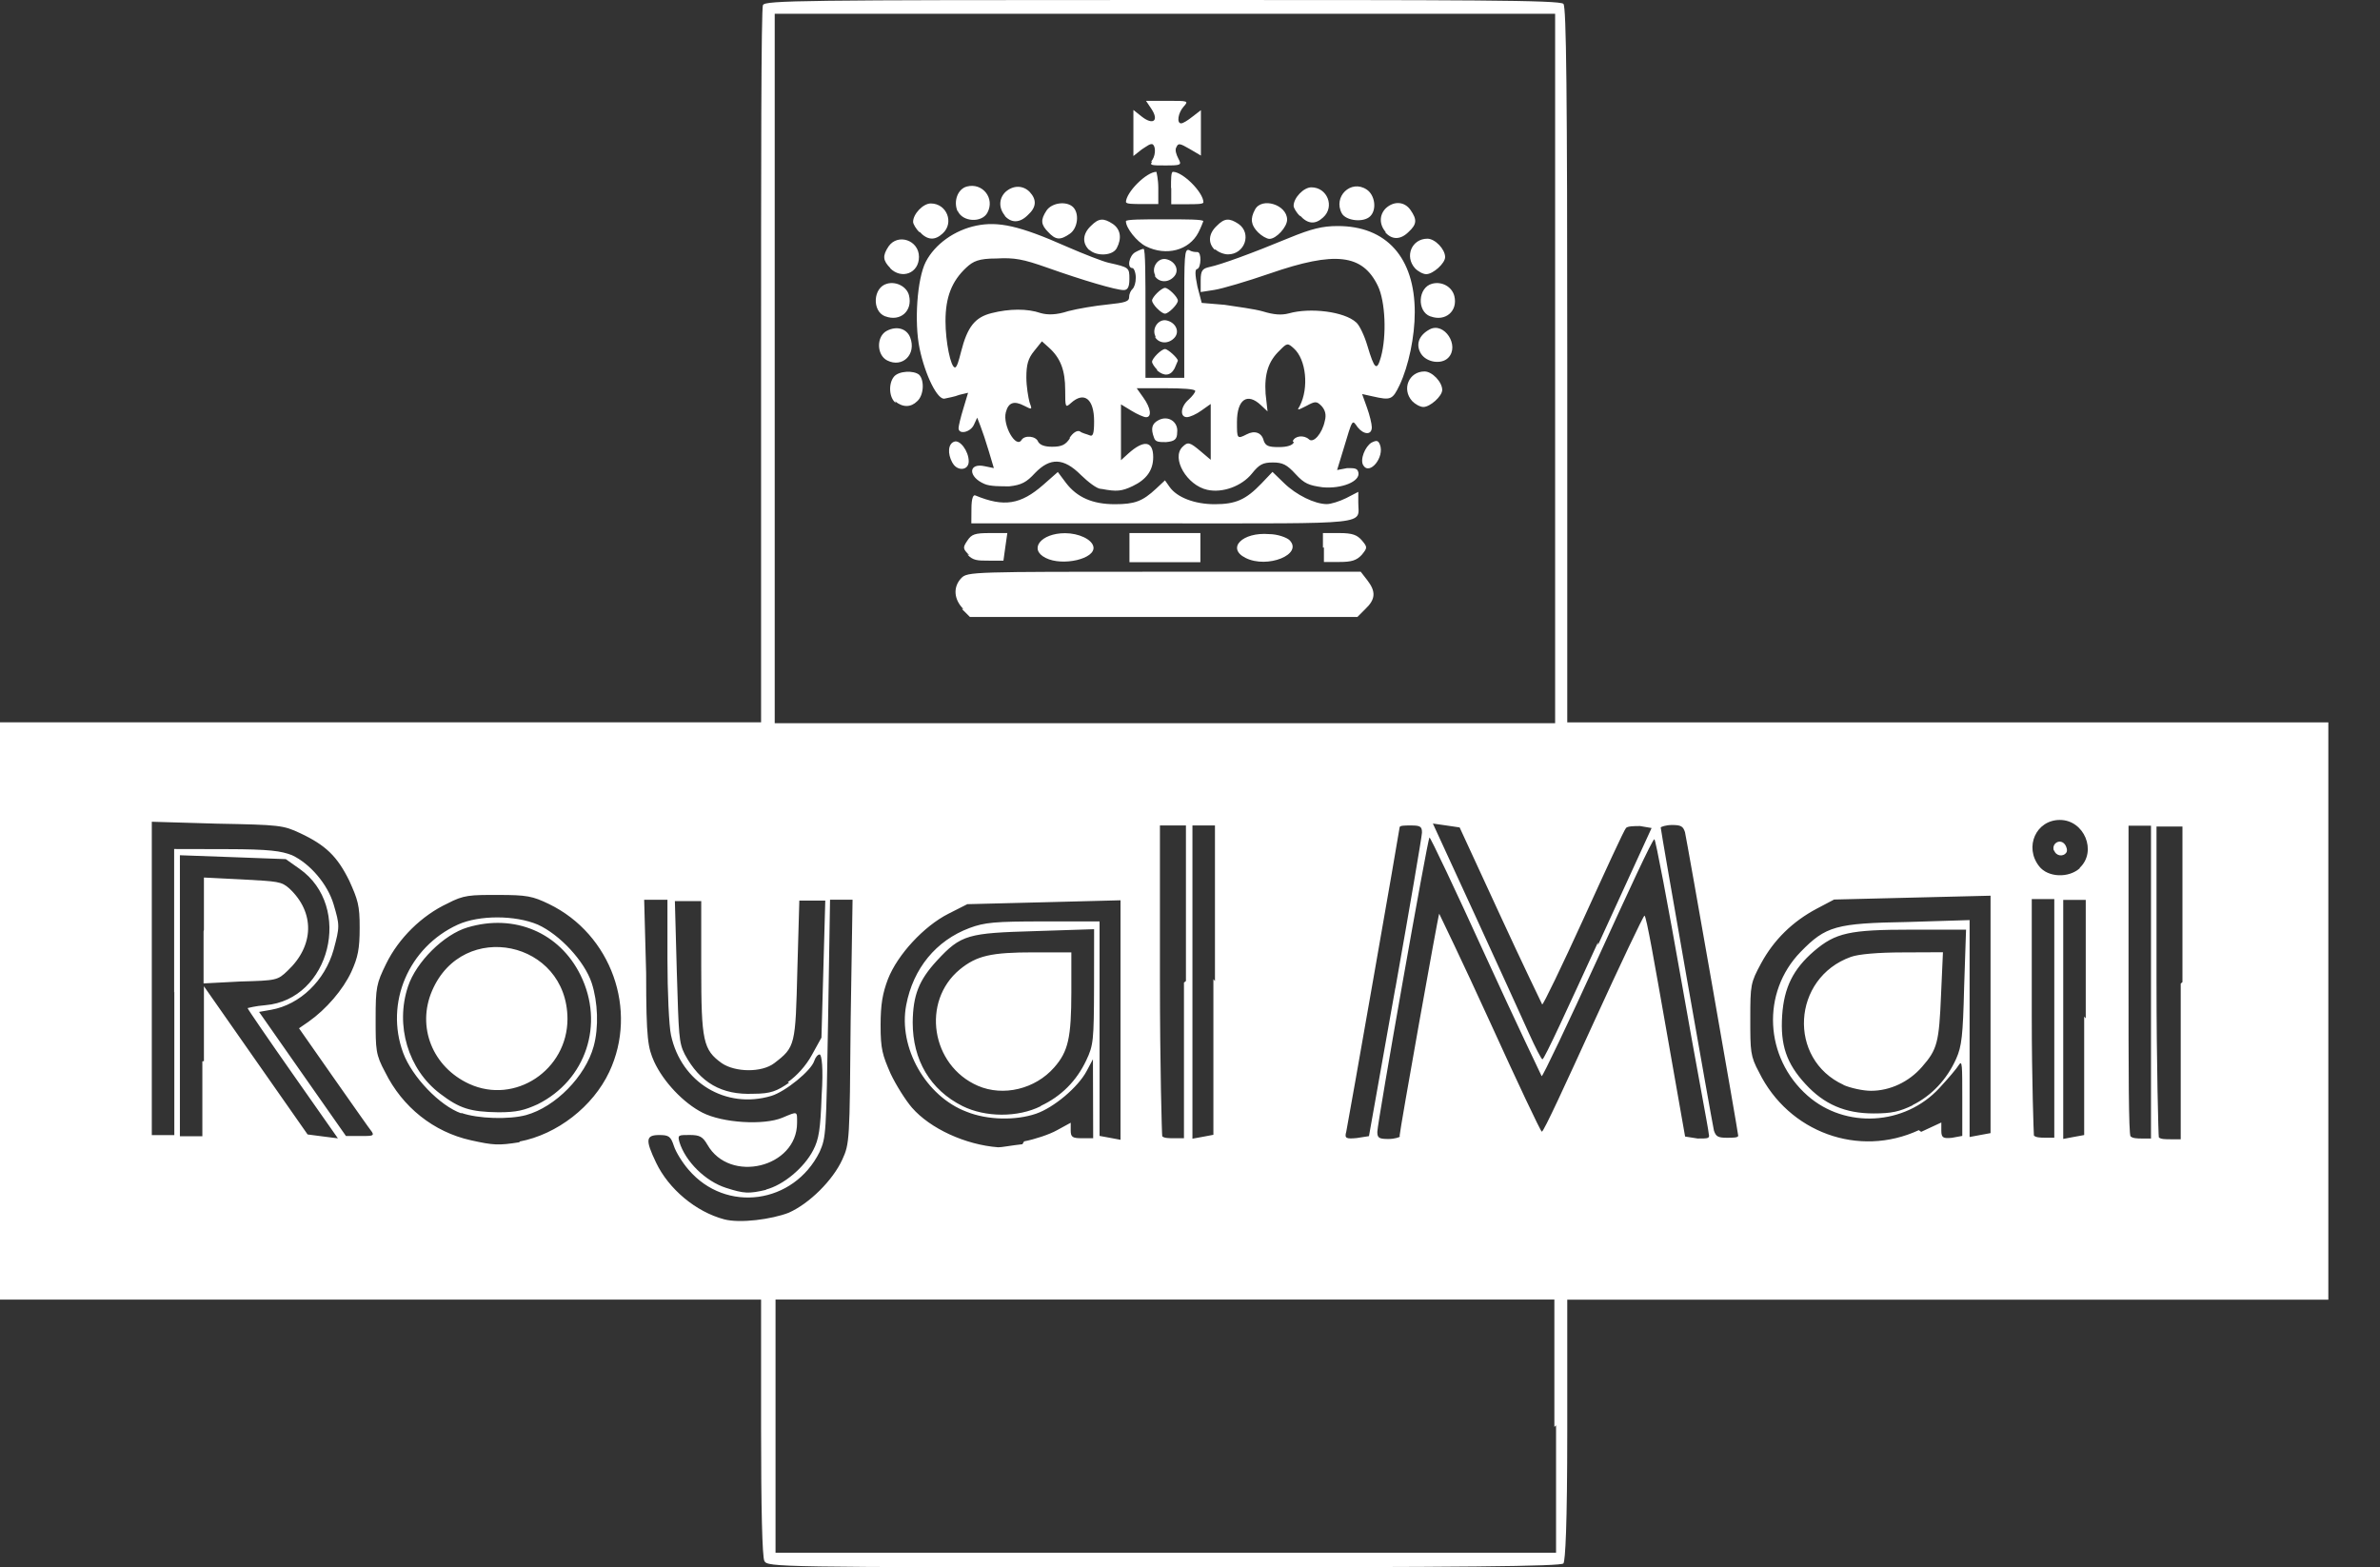 <svg width="41" height="27" viewBox="0 0 41 27" fill="none" xmlns="http://www.w3.org/2000/svg">
<rect x="0" y="0" width="41" height="27" fill="#333333" stroke="none"/>
<path d="M13.168 26.891C13.131 26.821 13.111 25.995 13.111 24.586V22.388H6.555H0V17.416V12.443H6.555H13.111V6.309C13.111 2.935 13.111 0.135 13.144 0.087C13.178 0.007 13.832 0 20.022 0C25.271 0 26.881 -6.22596e-08 26.933 0.067C26.983 0.117 26.999 1.575 26.999 6.289V12.444H33.555H40.11V17.417V22.389H33.555H26.999V24.627C26.999 26.295 26.966 26.883 26.933 26.933C26.882 26.983 25.276 27 20.046 27C13.36 27 13.224 26.996 13.168 26.891ZM26.777 24.582V22.387H20.069H13.36V24.568V26.748H20.083H26.806V24.554L26.777 24.582ZM13.586 20.892C13.942 20.735 14.348 20.332 14.51 19.976C14.637 19.699 14.637 19.648 14.654 17.596L14.687 15.499H14.493H14.299L14.266 17.54C14.232 19.555 14.232 19.585 14.119 19.845C13.672 20.744 12.506 20.903 11.863 20.152C11.756 20.029 11.642 19.845 11.609 19.741C11.555 19.577 11.522 19.553 11.358 19.553C11.124 19.553 11.114 19.634 11.301 20.026C11.518 20.483 11.988 20.876 12.475 21.005C12.749 21.078 13.295 21.005 13.589 20.891L13.586 20.892ZM13.193 20.493C13.494 20.416 13.853 20.118 14.01 19.812C14.107 19.625 14.134 19.453 14.154 18.874C14.187 18.393 14.154 18.165 14.12 18.165C14.087 18.165 14.047 18.215 14.027 18.276C13.973 18.446 13.529 18.806 13.287 18.879C12.503 19.113 11.734 18.648 11.559 17.831C11.525 17.678 11.498 17.089 11.498 16.525V15.5H11.298H11.097L11.131 16.764C11.131 17.918 11.164 18.05 11.268 18.287C11.428 18.636 11.775 19.002 12.102 19.168C12.449 19.345 13.157 19.388 13.477 19.255C13.748 19.141 13.731 19.138 13.731 19.345C13.73 20.114 12.571 20.395 12.186 19.719C12.106 19.582 12.056 19.552 11.879 19.552C11.685 19.552 11.671 19.552 11.705 19.676C11.809 20.012 12.154 20.35 12.507 20.463C12.818 20.563 12.898 20.567 13.201 20.496L13.193 20.493ZM8.95 19.665C9.596 19.544 10.216 19.062 10.496 18.465C10.997 17.399 10.53 16.094 9.458 15.574C9.174 15.437 9.076 15.417 8.583 15.417C8.094 15.416 7.989 15.417 7.709 15.564C7.266 15.771 6.868 16.162 6.652 16.603C6.485 16.945 6.471 17.006 6.471 17.553C6.471 18.087 6.471 18.166 6.635 18.47C6.932 19.072 7.47 19.501 8.111 19.643C8.502 19.73 8.588 19.734 8.95 19.677L8.95 19.665ZM7.947 19.18C7.577 19.05 7.099 18.552 6.945 18.137C6.628 17.278 7.039 16.315 7.888 15.928C8.257 15.761 8.878 15.764 9.264 15.928C9.643 16.099 10.069 16.558 10.193 16.933C10.3 17.261 10.317 17.7 10.227 18.025C10.086 18.542 9.569 19.069 9.064 19.209C8.77 19.289 8.234 19.273 7.947 19.172L7.947 19.18ZM9.262 19.023C10.095 18.608 10.416 17.642 10.001 16.799C9.639 16.064 8.863 15.736 8.056 15.976C7.647 16.096 7.169 16.571 7.029 16.993C6.805 17.663 7.029 18.422 7.581 18.84C7.915 19.094 8.096 19.154 8.586 19.161C8.903 19.161 9.032 19.127 9.262 19.023ZM8.083 18.672C7.451 18.381 7.175 17.69 7.444 17.066C7.975 15.831 9.77 16.205 9.776 17.551C9.776 18.434 8.872 19.034 8.083 18.672ZM17.642 19.662C17.822 19.628 18.077 19.544 18.207 19.471L18.445 19.341V19.474C18.445 19.591 18.478 19.608 18.639 19.608H18.832L18.83 18.927L18.828 18.247L18.721 18.448C18.574 18.728 18.154 19.081 17.847 19.186C17.495 19.306 17.009 19.296 16.652 19.152C15.95 18.888 15.472 18.047 15.611 17.315C15.731 16.683 16.125 16.203 16.701 15.987C16.962 15.89 17.134 15.873 17.973 15.873H18.942V17.721V19.568L19.122 19.601L19.303 19.635V17.572V15.509L17.983 15.543L16.664 15.576L16.34 15.74C15.916 15.954 15.462 16.445 15.297 16.866C15.204 17.11 15.17 17.303 15.17 17.66C15.169 18.075 15.204 18.177 15.341 18.493C15.434 18.691 15.602 18.956 15.709 19.08C16.023 19.442 16.633 19.722 17.196 19.764C17.243 19.767 17.43 19.731 17.613 19.711L17.642 19.662ZM33.096 19.498L33.443 19.337V19.478C33.443 19.601 33.477 19.615 33.624 19.601L33.804 19.568V18.901C33.804 18.36 33.803 18.255 33.747 18.343C33.711 18.404 33.557 18.584 33.409 18.744C32.814 19.389 31.79 19.448 31.139 18.875C30.395 18.22 30.34 17.096 31.019 16.398C31.453 15.953 31.626 15.904 32.861 15.883L33.93 15.85V17.718V19.587L34.111 19.553L34.291 19.52V17.475V15.43L32.943 15.463L31.596 15.496L31.298 15.653C30.881 15.874 30.558 16.19 30.339 16.594C30.158 16.929 30.152 16.963 30.152 17.553C30.152 18.105 30.152 18.193 30.302 18.47C30.812 19.508 32.022 19.948 33.055 19.469L33.096 19.498ZM20.43 16.9V14.22H20.206H19.982V16.878C19.982 18.339 20.015 19.553 20.022 19.575C20.055 19.608 20.139 19.608 20.229 19.608H20.396V16.927L20.43 16.9ZM20.93 16.9V14.22H20.736H20.542V16.918V19.616L20.723 19.583L20.903 19.549V16.868L20.93 16.9ZM24.038 17.024C24.288 15.618 24.494 14.412 24.496 14.344C24.498 14.236 24.462 14.22 24.305 14.22C24.198 14.22 24.111 14.22 24.111 14.253C24.111 14.29 23.224 19.349 23.192 19.495C23.158 19.612 23.192 19.622 23.372 19.605L23.583 19.572L24.038 17.016L24.038 17.024ZM24.111 19.565C24.111 19.485 24.776 15.757 24.793 15.74C24.793 15.74 25.197 16.572 25.669 17.608C26.141 18.646 26.542 19.495 26.561 19.495C26.594 19.496 26.977 18.659 27.445 17.635C27.913 16.611 28.311 15.774 28.329 15.774C28.362 15.774 28.509 16.631 28.694 17.676L29.029 19.579L29.246 19.613C29.433 19.613 29.456 19.613 29.436 19.529C29.436 19.472 29.212 18.309 28.973 16.942C28.732 15.575 28.52 14.457 28.5 14.457C28.466 14.457 28.041 15.379 27.526 16.507C27.01 17.635 26.575 18.549 26.558 18.539C26.558 18.539 26.105 17.594 25.588 16.462C25.072 15.329 24.638 14.414 24.625 14.427C24.591 14.46 23.729 19.338 23.727 19.498C23.726 19.605 23.76 19.621 23.921 19.621C24.028 19.621 24.115 19.588 24.115 19.581L24.111 19.565ZM29.944 19.565C29.944 19.515 29.061 14.483 29.027 14.335C28.994 14.235 28.96 14.212 28.803 14.212C28.696 14.212 28.609 14.245 28.609 14.255C28.609 14.309 29.488 19.309 29.526 19.477C29.56 19.577 29.593 19.6 29.75 19.6C29.857 19.6 29.944 19.599 29.944 19.565ZM35.389 17.543V15.488H35.195H35.001V17.506C35.001 18.617 35.035 19.541 35.038 19.562C35.071 19.595 35.145 19.599 35.232 19.599H35.389V17.543ZM35.931 17.543V15.502H35.737H35.543V17.561V19.62L35.724 19.586L35.904 19.553V17.512L35.931 17.543ZM37.055 16.918V14.224H36.861H36.668V16.881C36.668 18.343 36.668 19.555 36.704 19.576C36.738 19.609 36.811 19.613 36.898 19.613H37.055V16.918ZM37.597 16.918V14.238H37.374H37.15V16.895C37.15 18.357 37.183 19.571 37.19 19.593C37.223 19.626 37.307 19.626 37.397 19.626H37.567V16.945L37.597 16.918ZM3 17.099V14.626L3.903 14.628C4.656 14.629 4.843 14.661 5.028 14.731C5.339 14.875 5.644 15.231 5.747 15.579C5.854 15.94 5.854 15.963 5.747 16.361C5.597 16.893 5.169 17.306 4.673 17.395L4.463 17.432L5.211 18.501L5.96 19.57H6.21C6.404 19.57 6.451 19.57 6.408 19.5C6.374 19.46 6.083 19.044 5.752 18.573L5.151 17.714L5.315 17.601C5.619 17.387 5.91 17.049 6.053 16.74C6.166 16.492 6.196 16.344 6.196 15.986C6.198 15.593 6.163 15.497 6.016 15.17C5.809 14.752 5.613 14.561 5.171 14.353C4.88 14.216 4.815 14.209 3.74 14.189L2.615 14.156V16.855V19.554H2.809H3.003V17.082L3 17.099ZM3.513 18.28V16.99L4.406 18.267L5.299 19.543L5.56 19.577L5.821 19.61L5.043 18.501C4.615 17.891 4.265 17.38 4.265 17.366C4.265 17.366 4.402 17.329 4.573 17.316C5.686 17.222 6.087 15.619 5.16 14.967L4.923 14.8L4.011 14.766L3.099 14.733V17.153V19.574H3.292H3.486V18.283L3.513 18.28ZM3.513 16.015V15.117L4.175 15.15C4.792 15.184 4.848 15.184 4.986 15.307C5.426 15.719 5.415 16.291 4.953 16.724C4.782 16.888 4.762 16.891 4.142 16.908L3.507 16.941V16.043L3.513 16.015ZM17.929 19.051C18.28 18.887 18.545 18.622 18.713 18.266C18.837 18.005 18.844 17.923 18.847 16.997L18.848 16.007L17.834 16.04C16.675 16.074 16.557 16.097 16.139 16.55C15.829 16.887 15.728 17.144 15.723 17.614C15.723 18.261 16.024 18.776 16.583 19.055C16.973 19.248 17.531 19.255 17.931 19.055L17.929 19.051ZM16.846 18.705C16.039 18.355 15.868 17.251 16.535 16.7C16.826 16.463 17.071 16.406 17.809 16.406H18.456L18.456 17.086C18.455 17.882 18.402 18.113 18.161 18.388C17.834 18.762 17.283 18.894 16.846 18.705ZM32.944 19.039C33.275 18.876 33.537 18.598 33.698 18.241C33.795 18.023 33.815 17.847 33.836 17.002L33.869 16.015H32.928C31.857 16.015 31.622 16.069 31.251 16.384C30.89 16.695 30.733 17.012 30.701 17.494C30.668 18.003 30.775 18.319 31.101 18.673C31.422 19.024 31.786 19.181 32.276 19.181C32.587 19.182 32.728 19.148 32.954 19.038L32.944 19.039ZM31.762 18.69C30.79 18.248 30.869 16.847 31.886 16.484C32.016 16.437 32.354 16.407 32.783 16.407L33.471 16.404L33.438 17.14C33.404 17.96 33.374 18.078 33.11 18.379C32.883 18.64 32.558 18.791 32.231 18.791C32.094 18.791 31.881 18.744 31.758 18.691L31.762 18.69ZM13.57 18.643C13.727 18.533 13.885 18.359 13.987 18.172L14.151 17.875L14.184 16.694L14.217 15.514H13.993H13.77L13.736 16.704C13.703 18.01 13.703 18.036 13.337 18.316C13.12 18.48 12.668 18.473 12.435 18.316C12.114 18.085 12.08 17.938 12.08 16.667V15.523H11.853H11.626L11.659 16.731C11.693 17.841 11.693 17.958 11.796 18.162C12.06 18.653 12.432 18.866 12.981 18.842C13.279 18.842 13.386 18.795 13.594 18.651L13.57 18.643ZM27.529 16.278L28.452 14.264L28.252 14.23C28.142 14.23 28.035 14.233 28.011 14.264C27.978 14.297 27.661 14.989 27.283 15.819C26.904 16.649 26.582 17.317 26.567 17.303C26.567 17.303 26.225 16.597 25.842 15.765L25.145 14.254L24.915 14.22L24.684 14.187L25.407 15.759C25.804 16.624 26.221 17.538 26.334 17.79C26.447 18.041 26.554 18.249 26.571 18.249C26.604 18.249 27.019 17.342 27.527 16.235L27.529 16.278ZM35.828 14.949C36.129 14.665 35.905 14.125 35.485 14.125C35.075 14.125 34.867 14.591 35.128 14.923C35.278 15.117 35.636 15.13 35.828 14.957V14.949ZM35.383 14.658C35.336 14.534 35.483 14.441 35.567 14.541C35.603 14.585 35.617 14.648 35.6 14.681C35.55 14.765 35.419 14.752 35.386 14.648L35.383 14.658ZM26.79 6.348V0.237H20.068H13.346V6.348V12.459H20.068H26.79V6.348ZM16.594 10.49C16.43 10.323 16.416 10.11 16.56 9.959C16.667 9.849 16.744 9.849 20.056 9.849H23.441L23.555 9.996C23.705 10.19 23.698 10.324 23.521 10.491L23.384 10.628H20.046H16.708L16.571 10.491L16.594 10.49ZM16.697 9.564C16.584 9.451 16.584 9.434 16.664 9.314C16.737 9.203 16.794 9.183 17.052 9.183H17.353L17.319 9.421L17.286 9.658H17.035C16.838 9.658 16.761 9.658 16.664 9.551L16.697 9.564ZM18.013 9.611C17.715 9.461 17.932 9.185 18.347 9.185C18.584 9.185 18.812 9.292 18.836 9.419C18.876 9.626 18.306 9.76 18.013 9.611ZM19.457 9.434V9.183H20.068H20.679V9.434V9.685H20.068H19.457V9.434ZM21.457 9.611C21.123 9.444 21.404 9.162 21.864 9.201C22.011 9.201 22.168 9.261 22.213 9.304C22.457 9.548 21.833 9.801 21.457 9.611ZM22.79 9.434V9.183H23.075C23.302 9.183 23.379 9.217 23.459 9.307C23.559 9.427 23.559 9.434 23.459 9.558C23.369 9.655 23.282 9.681 23.075 9.681H22.807V9.431L22.79 9.434ZM16.735 8.763C16.735 8.579 16.768 8.515 16.805 8.536C17.295 8.739 17.583 8.693 17.972 8.352L18.223 8.131L18.363 8.318C18.554 8.569 18.823 8.686 19.204 8.686C19.548 8.686 19.682 8.636 19.915 8.419L20.069 8.275L20.149 8.389C20.276 8.569 20.58 8.686 20.925 8.686C21.287 8.686 21.462 8.609 21.73 8.33L21.921 8.129L22.118 8.32C22.329 8.527 22.65 8.684 22.857 8.684C22.927 8.684 23.078 8.637 23.192 8.58L23.399 8.473V8.657C23.399 9.047 23.683 9.016 20.032 9.016H16.733L16.735 8.763ZM18.966 8.422C18.896 8.422 18.739 8.298 18.619 8.181C18.322 7.884 18.09 7.88 17.831 8.148C17.684 8.308 17.597 8.355 17.387 8.378C17.236 8.378 17.056 8.379 16.962 8.338C16.675 8.218 16.675 7.969 16.961 8.031L17.121 8.064L17.034 7.773C16.987 7.613 16.921 7.418 16.89 7.339L16.834 7.195L16.777 7.318C16.717 7.449 16.513 7.492 16.513 7.375C16.513 7.339 16.55 7.185 16.596 7.036L16.677 6.766L16.526 6.802C16.443 6.836 16.329 6.853 16.276 6.866C16.155 6.903 15.938 6.467 15.841 6.001C15.747 5.544 15.8 4.8 15.948 4.511C16.105 4.207 16.442 3.965 16.819 3.887C17.195 3.81 17.561 3.887 18.368 4.245C18.675 4.379 19.004 4.506 19.096 4.526C19.452 4.606 19.456 4.609 19.456 4.807C19.456 4.954 19.422 4.997 19.356 4.997C19.229 4.997 18.666 4.833 18.038 4.61C17.622 4.463 17.474 4.436 17.165 4.453C16.861 4.453 16.765 4.499 16.646 4.61C16.395 4.844 16.288 5.121 16.288 5.53C16.288 5.889 16.378 6.33 16.451 6.33C16.485 6.33 16.518 6.21 16.555 6.063C16.665 5.628 16.796 5.466 17.082 5.394C17.386 5.317 17.696 5.313 17.93 5.394C18.047 5.427 18.198 5.427 18.402 5.36C18.566 5.317 18.871 5.266 19.077 5.246C19.388 5.213 19.452 5.196 19.452 5.113C19.452 5.059 19.485 4.999 19.509 4.979C19.542 4.946 19.566 4.872 19.566 4.782C19.566 4.692 19.532 4.618 19.509 4.618C19.408 4.618 19.452 4.401 19.559 4.344C19.619 4.311 19.679 4.287 19.699 4.287C19.733 4.287 19.733 4.787 19.733 5.398V6.509H20.067H20.401V5.392C20.401 4.396 20.401 4.279 20.488 4.309C20.535 4.342 20.598 4.342 20.628 4.342C20.702 4.342 20.692 4.606 20.628 4.633C20.582 4.633 20.585 4.727 20.628 4.937L20.702 5.218L21.096 5.251C21.313 5.285 21.61 5.322 21.757 5.365C21.944 5.422 22.074 5.432 22.201 5.399C22.567 5.295 23.16 5.365 23.365 5.556C23.419 5.602 23.505 5.783 23.555 5.953C23.679 6.368 23.719 6.4 23.79 6.147C23.89 5.781 23.866 5.192 23.736 4.924C23.472 4.377 22.999 4.323 21.88 4.71C21.483 4.847 21.052 4.974 20.921 4.994L20.684 5.031V4.83C20.684 4.656 20.717 4.626 20.838 4.599C21.032 4.559 21.572 4.362 22.209 4.098C22.592 3.941 22.782 3.894 23.042 3.894C23.884 3.892 24.372 4.438 24.372 5.379C24.372 5.801 24.265 6.306 24.112 6.631C23.988 6.889 23.961 6.899 23.645 6.828L23.465 6.788L23.549 7.022C23.595 7.149 23.632 7.303 23.632 7.36C23.632 7.5 23.492 7.49 23.388 7.36C23.291 7.223 23.305 7.202 23.141 7.747L23.034 8.097L23.208 8.064C23.335 8.064 23.385 8.064 23.401 8.14C23.435 8.294 23.111 8.425 22.783 8.394C22.549 8.361 22.472 8.334 22.319 8.167C22.169 8.003 22.095 7.967 21.927 7.967C21.756 7.967 21.693 8 21.565 8.16C21.392 8.374 21.061 8.497 20.798 8.438C20.446 8.361 20.175 7.894 20.369 7.7C20.463 7.607 20.493 7.613 20.687 7.777L20.857 7.921V7.44V6.959L20.697 7.072C20.61 7.136 20.496 7.186 20.446 7.186C20.322 7.186 20.336 7.002 20.479 6.882C20.54 6.825 20.59 6.762 20.59 6.735C20.59 6.701 20.362 6.688 20.086 6.688H19.582L19.696 6.849C19.826 7.029 19.846 7.187 19.743 7.187C19.706 7.187 19.592 7.137 19.492 7.076L19.311 6.966V7.447V7.928L19.435 7.815C19.706 7.571 19.866 7.594 19.866 7.875C19.866 8.099 19.752 8.26 19.512 8.374C19.322 8.464 19.235 8.471 18.986 8.424L18.966 8.422ZM18.427 7.541C18.484 7.454 18.554 7.41 18.601 7.43C18.644 7.464 18.718 7.477 18.765 7.497C18.831 7.531 18.848 7.464 18.848 7.257C18.848 6.872 18.678 6.737 18.45 6.942C18.353 7.029 18.35 7.023 18.35 6.718C18.35 6.38 18.27 6.169 18.072 5.99L17.949 5.88L17.815 6.047C17.711 6.174 17.681 6.281 17.681 6.502C17.681 6.659 17.715 6.852 17.735 6.927C17.785 7.061 17.782 7.061 17.645 6.991C17.467 6.897 17.37 6.934 17.327 7.104C17.27 7.328 17.504 7.734 17.598 7.579C17.651 7.492 17.849 7.509 17.885 7.612C17.919 7.666 17.992 7.696 18.126 7.696C18.29 7.696 18.357 7.662 18.43 7.552L18.427 7.541ZM22.27 7.601C22.307 7.504 22.464 7.491 22.548 7.567C22.625 7.644 22.778 7.467 22.822 7.253C22.855 7.136 22.822 7.056 22.765 6.993C22.681 6.909 22.658 6.909 22.504 6.993C22.347 7.073 22.34 7.073 22.391 6.993C22.551 6.682 22.501 6.193 22.29 6.003C22.183 5.906 22.173 5.906 22.046 6.036C21.852 6.22 21.779 6.437 21.802 6.783L21.836 7.087L21.722 6.98C21.485 6.756 21.309 6.883 21.309 7.271C21.309 7.555 21.309 7.569 21.477 7.482C21.61 7.411 21.737 7.448 21.771 7.595C21.804 7.679 21.848 7.702 22.028 7.702C22.182 7.702 22.269 7.669 22.289 7.619L22.27 7.601ZM16.404 7.966C16.32 7.812 16.333 7.645 16.437 7.609C16.537 7.569 16.688 7.773 16.688 7.947C16.688 8.107 16.494 8.121 16.413 7.98L16.404 7.966ZM23.485 8.016C23.424 7.916 23.518 7.692 23.625 7.626C23.715 7.58 23.742 7.586 23.772 7.66C23.856 7.874 23.595 8.195 23.485 8.016ZM19.881 7.542C19.821 7.385 19.841 7.298 19.958 7.238C20.128 7.148 20.302 7.272 20.279 7.449C20.279 7.573 20.229 7.603 20.088 7.616C19.968 7.616 19.904 7.616 19.881 7.542ZM15.433 6.942C15.316 6.859 15.3 6.611 15.4 6.489C15.483 6.388 15.74 6.378 15.833 6.455C15.927 6.549 15.917 6.809 15.8 6.912C15.693 7.019 15.553 7.023 15.419 6.912L15.433 6.942ZM24.327 6.909C24.143 6.705 24.27 6.399 24.541 6.399C24.671 6.399 24.845 6.58 24.845 6.717C24.845 6.824 24.637 7.011 24.52 7.011C24.464 7.011 24.377 6.962 24.327 6.909ZM19.933 6.368C19.886 6.321 19.846 6.257 19.846 6.234C19.846 6.174 20.007 6.013 20.07 6.013C20.12 6.013 20.291 6.17 20.291 6.214C20.291 6.214 20.257 6.291 20.234 6.347C20.164 6.478 20.053 6.485 19.933 6.381V6.368ZM15.285 6.21C15.098 6.117 15.094 5.79 15.281 5.697C15.452 5.61 15.621 5.661 15.68 5.814C15.79 6.102 15.55 6.342 15.285 6.21ZM24.482 6.097C24.382 5.94 24.439 5.776 24.629 5.674C24.88 5.54 25.153 5.958 24.947 6.165C24.83 6.282 24.579 6.244 24.482 6.097ZM19.906 5.796C19.836 5.662 19.953 5.492 20.093 5.519C20.25 5.552 20.327 5.706 20.237 5.813C20.136 5.93 19.973 5.923 19.902 5.813L19.906 5.796ZM15.248 5.449C15.018 5.362 15.038 4.949 15.282 4.887C15.442 4.843 15.622 4.94 15.659 5.087C15.726 5.355 15.512 5.546 15.253 5.45L15.248 5.449ZM24.639 5.45C24.405 5.363 24.425 4.95 24.673 4.887C24.84 4.843 25.014 4.94 25.054 5.101C25.117 5.358 24.9 5.545 24.646 5.451L24.639 5.45ZM19.933 5.313C19.886 5.266 19.846 5.203 19.846 5.179C19.846 5.119 20.007 4.959 20.07 4.959C20.13 4.959 20.291 5.119 20.291 5.179C20.291 5.243 20.13 5.403 20.07 5.403C20.037 5.403 19.983 5.363 19.937 5.316L19.933 5.313ZM19.9 4.741C19.83 4.608 19.947 4.437 20.087 4.464C20.244 4.497 20.321 4.651 20.231 4.758C20.13 4.878 19.967 4.868 19.896 4.758L19.9 4.741ZM15.34 4.621C15.207 4.487 15.2 4.407 15.307 4.245C15.467 4.014 15.831 4.138 15.831 4.425C15.831 4.706 15.534 4.822 15.332 4.619L15.34 4.621ZM24.376 4.621C24.193 4.417 24.32 4.112 24.59 4.112C24.721 4.112 24.895 4.292 24.895 4.429C24.895 4.536 24.687 4.723 24.57 4.723C24.514 4.723 24.427 4.675 24.376 4.621ZM18.761 4.304C18.64 4.187 18.65 4.026 18.794 3.891C18.928 3.757 19.008 3.751 19.171 3.858C19.305 3.951 19.328 4.105 19.238 4.275C19.167 4.408 18.895 4.418 18.771 4.308L18.761 4.304ZM20.927 4.304C20.807 4.187 20.817 4.026 20.961 3.891C21.094 3.757 21.175 3.751 21.337 3.858C21.568 4.021 21.444 4.382 21.154 4.382C21.083 4.382 20.983 4.342 20.936 4.295L20.927 4.304ZM19.74 4.243C19.586 4.166 19.396 3.929 19.396 3.811C19.396 3.778 19.697 3.778 20.062 3.778C20.429 3.778 20.729 3.778 20.729 3.811C20.729 3.811 20.692 3.915 20.645 4.005C20.485 4.313 20.092 4.418 19.74 4.243ZM15.84 4.003C15.78 3.943 15.73 3.859 15.73 3.822C15.73 3.685 15.903 3.505 16.034 3.505C16.311 3.505 16.442 3.84 16.238 4.023C16.104 4.147 15.974 4.14 15.839 3.99L15.84 4.003ZM18.062 4.003C17.929 3.869 17.922 3.789 18.029 3.626C18.123 3.489 18.376 3.459 18.487 3.569C18.597 3.68 18.567 3.932 18.43 4.027C18.266 4.141 18.186 4.138 18.054 3.994L18.062 4.003ZM21.673 4.003C21.55 3.879 21.533 3.769 21.62 3.61C21.737 3.39 22.173 3.527 22.173 3.784C22.173 3.911 21.986 4.115 21.869 4.115C21.822 4.115 21.733 4.063 21.673 4.003ZM23.876 4.003C23.756 3.869 23.759 3.699 23.876 3.585C24.017 3.458 24.197 3.471 24.299 3.618C24.413 3.782 24.41 3.862 24.266 3.995C24.129 4.132 23.978 4.138 23.858 3.995L23.876 4.003ZM17.321 3.725C17.201 3.592 17.204 3.421 17.321 3.307C17.455 3.187 17.625 3.19 17.739 3.307C17.863 3.441 17.856 3.571 17.705 3.706C17.568 3.843 17.418 3.85 17.298 3.706L17.321 3.725ZM22.396 3.725C22.335 3.665 22.285 3.582 22.285 3.545C22.285 3.408 22.459 3.227 22.59 3.227C22.867 3.227 22.998 3.563 22.793 3.746C22.66 3.87 22.529 3.863 22.395 3.713L22.396 3.725ZM16.497 3.642C16.42 3.471 16.497 3.254 16.657 3.213C16.928 3.143 17.143 3.417 17.01 3.664C16.916 3.841 16.581 3.828 16.497 3.631L16.497 3.642ZM23.115 3.675C22.961 3.388 23.272 3.086 23.542 3.264C23.686 3.357 23.722 3.61 23.605 3.725C23.492 3.839 23.186 3.805 23.115 3.675ZM19.396 3.485C19.396 3.314 19.751 2.96 19.921 2.96C19.921 2.96 19.954 3.083 19.954 3.237V3.515H19.677C19.523 3.515 19.399 3.515 19.399 3.481L19.396 3.485ZM20.173 3.237C20.173 3.083 20.173 2.96 20.207 2.96C20.377 2.96 20.731 3.315 20.731 3.485C20.731 3.518 20.608 3.518 20.454 3.518H20.177V3.241L20.173 3.237ZM19.829 2.782C19.906 2.705 19.916 2.534 19.862 2.491C19.829 2.457 19.749 2.524 19.669 2.574L19.525 2.688V2.291V1.894L19.672 2.011C19.866 2.162 19.969 2.078 19.836 1.877L19.742 1.737H20.113C20.469 1.737 20.48 1.737 20.39 1.837C20.294 1.944 20.267 2.125 20.347 2.125C20.38 2.125 20.461 2.075 20.541 2.011L20.688 1.898V2.289V2.68L20.494 2.566C20.327 2.469 20.297 2.462 20.267 2.533C20.233 2.579 20.267 2.67 20.3 2.733C20.36 2.844 20.347 2.85 20.073 2.85C19.846 2.85 19.796 2.85 19.849 2.783L19.829 2.782Z" fill="white"/>
</svg>
